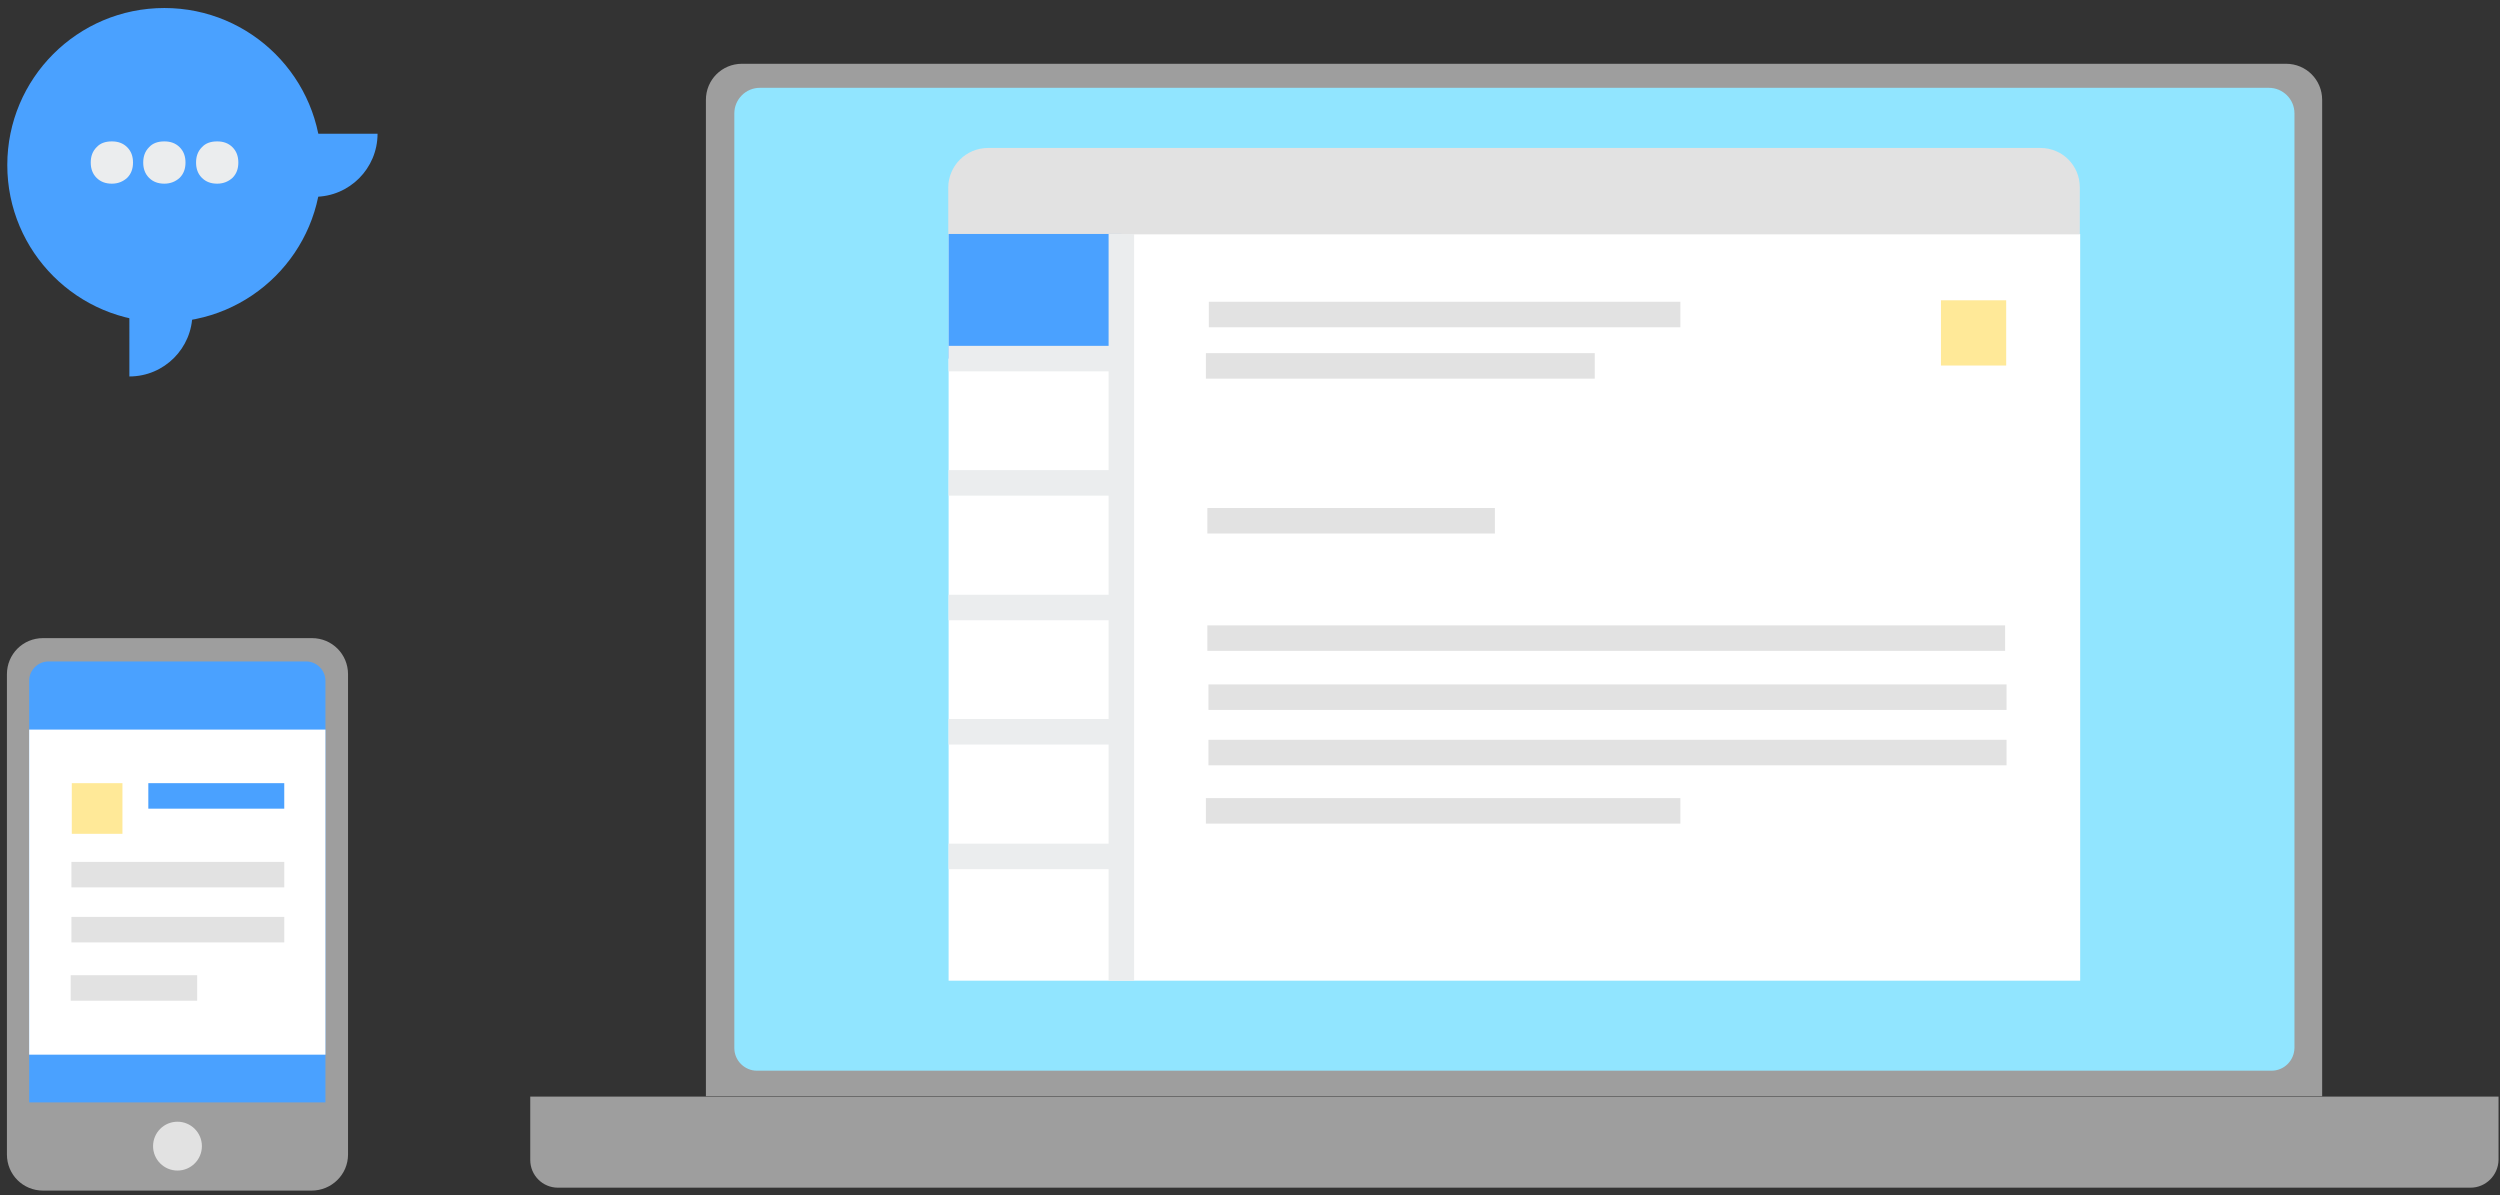 <?xml version="1.0" encoding="utf-8"?>
<!-- Generator: Adobe Illustrator 20.1.0, SVG Export Plug-In . SVG Version: 6.00 Build 0)  -->
<svg version="1.1" xmlns="http://www.w3.org/2000/svg" xmlns:xlink="http://www.w3.org/1999/xlink" x="0px" y="0px"
	 viewBox="0 0 686 327.9" style="enable-background:new 0 0 686 327.9;" xml:space="preserve">
<rect x="0" y="0" width="686" height="327.9" fill="#333333" stroke="none"/>
<style type="text/css">
	.st0{display:none;}
	.st1{display:inline;fill:#EBEDEE;}
	.st2{display:inline;fill:#E98476;}
	.st3{display:inline;fill:#9E9E9E;}
	.st4{display:inline;}
	.st5{fill:#2575FC;}
	.st6{fill:#FFFFFF;}
	.st7{display:inline;fill:#76BF5F;}
	.st8{display:inline;fill:#E2E2E2;}
	.st9{display:inline;fill:#FFFFFF;}
	.st10{fill:#9E9E9E;}
	.st11{fill:#4AA1FF;}
	.st12{fill:#E2E2E2;}
	.st13{fill:none;stroke:#E2E2E2;stroke-width:7;stroke-miterlimit:10;}
	.st14{fill:none;stroke:#4AA1FF;stroke-width:7;stroke-miterlimit:10;}
	.st15{fill:#FFE998;}
	.st16{fill:#91E5FF;}
	.st17{fill:none;stroke:#EBEDEE;stroke-width:7;stroke-miterlimit:10;}
	.st18{fill:#EBEDEE;}
</style>
<g id="fond_blanc" class="st0">
	<rect class="st1" width="686" height="327.9"/>
</g>
<g id="bulle" class="st0">
	<g>
		<polygon class="st2" points="40.5,289 79.1,327.6 79,312.7 110.2,281.5 125.6,281.8 86.6,242.8 86.6,258 55.5,289 		"/>
		<polygon class="st3" points="140.7,224.3 144.5,223.9 144.1,227.7 107.8,264 104.4,260.6 		"/>
	</g>
	<g class="st4">
		<g>
			<circle class="st5" cx="422.8" cy="59.7" r="58.2"/>
		</g>
		<g>
			<path class="st5" d="M431.8,115.5c0,8.4-6.8,15.2-15.2,15.2v-15.2H431.8z"/>
		</g>
	</g>
	<g class="st4">
		<g>
			<circle class="st5" cx="269.1" cy="67.7" r="40.1"/>
		</g>
		<g>
			<path class="st5" d="M270,105.1c0,8.4-6.8,15.2-15.2,15.2v-15.2H270z"/>
		</g>
	</g>
	<g class="st4">
		<g>
			<circle class="st5" cx="555.5" cy="71.9" r="33"/>
		</g>
		<g>
			<path class="st5" d="M582.7,90.1c8.4,0,15.2-6.8,15.2-15.2h-15.2V90.1z"/>
		</g>
	</g>
	<g class="st4">
		<g>
			<path class="st6" d="M445.6,45.2c-4.7-7.2-12.8-12-22-12c-9.2,0-17.4,4.8-22.1,12H445.6z"/>
		</g>
		<g>
			<path class="st6" d="M401.5,73.9c4.7,7.2,12.8,12,22.1,12c9.2,0,17.4-4.8,22.1-12H401.5L401.5,73.9z"/>
		</g>
		<path class="st6" d="M385.5,54.5h-4.3v-2.2H392v2.2h-4.3v13.3h-2.3C385.5,67.8,385.5,54.5,385.5,54.5z"/>
		<path class="st6" d="M396.1,52.3h4.8c0.8,0,1.6,0.1,2.2,0.4c0.7,0.3,1.3,0.6,1.7,1.1c0.5,0.4,0.9,1,1.1,1.6c0.3,0.6,0.4,1.3,0.4,2
			c0,0.5-0.1,1-0.2,1.5c-0.1,0.5-0.3,1-0.6,1.3s-0.6,0.8-1,1.1c-0.4,0.3-0.9,0.6-1.5,0.7l3.7,5.7H404l-4.7-7.3h1.3
			c0.6,0,1.1-0.1,1.5-0.3c0.4-0.2,0.8-0.4,1.1-0.7s0.5-0.6,0.6-1c0.1-0.3,0.2-0.7,0.2-1.1c0-0.9-0.3-1.6-0.8-2.1
			c-0.6-0.5-1.4-0.8-2.5-0.8h-2.2v13.3h-2.4V52.3z"/>
		<path class="st6" d="M415.5,52.3h2.4l5.7,15.5h-2.4l-1.2-3.3h-6.6l-1.2,3.3h-2.4L415.5,52.3z M414.3,62.3h4.9l-2.5-6.8L414.3,62.3
			z"/>
		<path class="st6" d="M427.4,52.3h4.3c1.3,0,2.4,0.2,3.4,0.6s1.9,1,2.5,1.6s1.3,1.5,1.6,2.5c0.4,1,0.6,1.9,0.6,3.1
			c0,1.1-0.2,2.1-0.6,3.1c-0.4,1-1,1.8-1.7,2.5c-0.7,0.7-1.6,1.2-2.5,1.6c-1,0.4-2,0.6-3.2,0.6h-4.4L427.4,52.3L427.4,52.3z
			 M429.7,54.5v11.2h1.8c0.9,0,1.7-0.1,2.4-0.4s1.3-0.7,1.9-1.2c0.5-0.5,0.9-1.1,1.2-1.8s0.4-1.4,0.4-2.2c0-0.8-0.1-1.6-0.4-2.2
			s-0.6-1.3-1.2-1.8c-0.5-0.5-1.1-0.9-1.9-1.2c-0.7-0.3-1.6-0.4-2.6-0.4C431.4,54.5,429.7,54.5,429.7,54.5z"/>
		<path class="st6" d="M443.8,52.3h9.3v2.2h-7v4.4h7v2.2h-7v4.4h7v2.3h-9.3V52.3z"/>
		<path class="st6" d="M462.1,68c-1.6,0-2.9-0.4-3.8-1.3c-0.9-0.8-1.4-2-1.4-3.6h2.4v0.1c0,0.8,0.3,1.4,0.8,1.9s1.2,0.7,1.9,0.7
			c0.9,0,1.5-0.2,1.9-0.6c0.4-0.4,0.7-1,0.7-1.7c0-0.4-0.1-0.7-0.3-1c-0.2-0.3-0.4-0.5-0.7-0.7c-0.3-0.2-0.6-0.4-1-0.6
			s-0.8-0.3-1.2-0.5c-0.5-0.2-1-0.4-1.5-0.6c-0.5-0.2-1-0.5-1.3-0.9c-0.4-0.3-0.7-0.8-1-1.3s-0.4-1.1-0.4-1.8c0-0.6,0.1-1.2,0.3-1.7
			c0.2-0.5,0.6-1,1-1.3c0.4-0.3,0.9-0.6,1.5-0.9c0.6-0.2,1.2-0.3,1.9-0.3c1.5,0,2.7,0.4,3.6,1.2c0.9,0.8,1.3,1.9,1.3,3.3h-2.2v-0.2
			c0-0.7-0.2-1.3-0.7-1.7c-0.4-0.4-1.1-0.6-1.9-0.6c-0.7,0-1.3,0.2-1.8,0.6c-0.4,0.4-0.6,0.9-0.6,1.5c0,0.4,0.1,0.7,0.3,1
			c0.2,0.3,0.4,0.5,0.7,0.7s0.6,0.4,1,0.6s0.8,0.3,1.3,0.5c0.5,0.2,1,0.4,1.6,0.7c0.5,0.3,1,0.6,1.3,0.9c0.4,0.3,0.7,0.8,1,1.3
			c0.3,0.5,0.4,1.1,0.4,1.8c0,0.6-0.1,1.1-0.3,1.7c-0.2,0.5-0.5,1-1,1.4c-0.4,0.4-0.9,0.7-1.6,1C463.7,67.9,463,68,462.1,68z"/>
		<rect x="443.8" y="48.2" class="st6" width="9.3" height="2.1"/>
	</g>
	<g class="st4">
		<g>
			<path class="st6" d="M284.4,56.7c-3.3-5.1-9-8.4-15.5-8.4c-6.5,0-12.2,3.3-15.5,8.4H284.4z"/>
		</g>
		<g>
			<path class="st6" d="M253.4,76.8c3.3,5.1,9,8.4,15.5,8.4c6.5,0,12.2-3.3,15.5-8.4H253.4L253.4,76.8z"/>
		</g>
		<path class="st6" d="M242.2,63.2h-3v-1.5h7.6v1.5h-3v9.3h-1.6C242.2,72.5,242.2,63.2,242.2,63.2z"/>
		<path class="st6" d="M249.7,61.7h3.4c0.6,0,1.1,0.1,1.6,0.3c0.5,0.2,0.9,0.4,1.2,0.8c0.3,0.3,0.6,0.7,0.8,1.1s0.3,0.9,0.3,1.4
			c0,0.4-0.1,0.7-0.2,1.1c-0.1,0.3-0.2,0.7-0.5,0.9c-0.2,0.3-0.5,0.5-0.7,0.8c-0.3,0.2-0.6,0.4-1,0.5l2.6,4h-1.8l-3.3-5.2h0.9
			c0.4,0,0.8-0.1,1.1-0.2c0.3-0.1,0.5-0.3,0.8-0.5s0.3-0.4,0.5-0.7c0.1-0.2,0.2-0.5,0.2-0.8c0-0.6-0.2-1.1-0.6-1.5
			c-0.4-0.4-1-0.5-1.8-0.5h-1.6v9.3h-1.7V61.7z"/>
		<path class="st6" d="M263.3,61.7h1.7l4,10.8h-1.7l-0.8-2.3h-4.6l-0.8,2.3h-1.7L263.3,61.7z M262.4,68.7h3.5l-1.7-4.8L262.4,68.7z"
			/>
		<path class="st6" d="M271.6,61.7h3c0.9,0,1.7,0.2,2.4,0.4c0.7,0.3,1.3,0.7,1.8,1.2c0.5,0.5,0.9,1.1,1.1,1.7
			c0.3,0.7,0.4,1.4,0.4,2.2c0,0.8-0.2,1.5-0.4,2.2c-0.3,0.7-0.7,1.2-1.2,1.7c-0.5,0.5-1.1,0.8-1.8,1.1c-0.7,0.3-1.4,0.4-2.2,0.4
			h-3.1L271.6,61.7L271.6,61.7z M273.2,63.1V71h1.3c0.6,0,1.2-0.1,1.7-0.3c0.5-0.2,0.9-0.5,1.3-0.8c0.4-0.4,0.6-0.8,0.8-1.2
			s0.3-1,0.3-1.5c0-0.6-0.1-1.1-0.3-1.6c-0.2-0.5-0.5-0.9-0.8-1.2c-0.4-0.3-0.8-0.6-1.3-0.8c-0.5-0.2-1.1-0.3-1.8-0.3
			C274.4,63.1,273.2,63.1,273.2,63.1z"/>
		<path class="st6" d="M283.1,61.7h6.5v1.5h-4.9v3.1h4.9v1.5h-4.9v3.1h4.9v1.6h-6.5V61.7z"/>
		<path class="st6" d="M296,72.7c-1.1,0-2-0.3-2.6-0.9s-1-1.4-1-2.5h1.7v0.1c0,0.6,0.2,1,0.5,1.3c0.4,0.3,0.8,0.5,1.4,0.5
			c0.6,0,1.1-0.2,1.4-0.5c0.3-0.3,0.5-0.7,0.5-1.2c0-0.3-0.1-0.5-0.2-0.7c-0.1-0.2-0.3-0.4-0.5-0.5c-0.2-0.2-0.5-0.3-0.7-0.4
			c-0.3-0.1-0.6-0.2-0.8-0.4c-0.4-0.2-0.7-0.3-1.1-0.5s-0.7-0.4-0.9-0.6c-0.3-0.2-0.5-0.5-0.7-0.9c-0.2-0.3-0.3-0.8-0.3-1.2
			c0-0.4,0.1-0.8,0.2-1.2s0.4-0.7,0.7-0.9c0.3-0.2,0.6-0.5,1.1-0.6s0.8-0.2,1.3-0.2c1.1,0,1.9,0.3,2.5,0.8c0.6,0.5,0.9,1.3,0.9,2.3
			h-1.6v-0.1c0-0.5-0.2-0.9-0.5-1.2c-0.3-0.3-0.8-0.4-1.3-0.4c-0.5,0-0.9,0.1-1.2,0.4c-0.3,0.3-0.5,0.6-0.5,1.1
			c0,0.3,0.1,0.5,0.2,0.7c0.1,0.2,0.3,0.3,0.5,0.5c0.2,0.2,0.5,0.3,0.7,0.4c0.3,0.1,0.6,0.2,0.9,0.4c0.4,0.2,0.7,0.3,1.1,0.5
			s0.7,0.4,0.9,0.6c0.3,0.2,0.5,0.5,0.7,0.9c0.2,0.3,0.3,0.8,0.3,1.2c0,0.4-0.1,0.8-0.2,1.2c-0.2,0.4-0.4,0.7-0.7,1
			c-0.3,0.3-0.6,0.5-1.1,0.7C297,72.6,296.6,72.7,296,72.7z"/>
		<rect x="283.1" y="58.7" class="st6" width="6.5" height="1.5"/>
	</g>
	<g class="st4">
		<g>
			<path class="st6" d="M568.5,63.3c-2.6-4-7.1-6.6-12.2-6.6c-5.1,0-9.7,2.6-12.2,6.6H568.5z"/>
		</g>
		<g>
			<path class="st6" d="M544,79.2c2.6,4,7.1,6.6,12.2,6.6c5.1,0,9.6-2.6,12.2-6.6H544L544,79.2z"/>
		</g>
		<path class="st6" d="M535.1,68.4h-2.4v-1.2h6v1.2h-2.4v7.4h-1.3C535.1,75.8,535.1,68.4,535.1,68.4z"/>
		<path class="st6" d="M541,67.2h2.7c0.5,0,0.9,0.1,1.2,0.2c0.4,0.1,0.7,0.3,1,0.6c0.3,0.2,0.5,0.6,0.6,0.9c0.1,0.3,0.2,0.7,0.2,1.1
			c0,0.3,0,0.6-0.1,0.8c-0.1,0.3-0.2,0.5-0.4,0.7s-0.4,0.4-0.6,0.6c-0.2,0.2-0.5,0.3-0.8,0.4l2,3.2h-1.5l-2.6-4.1h0.7
			c0.3,0,0.6,0,0.8-0.1s0.4-0.2,0.6-0.4c0.2-0.2,0.3-0.3,0.4-0.6c0.1-0.2,0.1-0.4,0.1-0.6c0-0.5-0.1-0.9-0.5-1.2
			c-0.3-0.3-0.8-0.4-1.4-0.4h-1.2v7.4H541V67.2z"/>
		<path class="st6" d="M551.8,67.2h1.3l3.2,8.6H555l-0.7-1.8h-3.6l-0.6,1.8h-1.3L551.8,67.2z M551.1,72.7h2.7l-1.4-3.8L551.1,72.7z"
			/>
		<path class="st6" d="M558.4,67.2h2.4c0.7,0,1.3,0.1,1.9,0.3c0.6,0.2,1,0.5,1.4,0.9c0.4,0.4,0.7,0.8,0.9,1.4
			c0.2,0.5,0.3,1.1,0.3,1.7c0,0.6-0.1,1.2-0.3,1.7c-0.2,0.5-0.5,1-0.9,1.4c-0.4,0.4-0.9,0.7-1.4,0.9s-1.1,0.3-1.8,0.3h-2.4
			L558.4,67.2L558.4,67.2z M559.7,68.4v6.2h1c0.5,0,0.9-0.1,1.3-0.2c0.4-0.2,0.7-0.4,1-0.6c0.3-0.3,0.5-0.6,0.7-1
			c0.2-0.4,0.2-0.8,0.2-1.2c0-0.5-0.1-0.9-0.2-1.2c-0.1-0.4-0.4-0.7-0.6-1c-0.3-0.3-0.6-0.5-1.1-0.6c-0.4-0.2-0.9-0.2-1.4-0.2
			C560.6,68.4,559.7,68.4,559.7,68.4z"/>
		<path class="st6" d="M567.5,67.2h5.1v1.2h-3.9v2.4h3.9V72h-3.9v2.5h3.9v1.3h-5.1V67.2z"/>
		<path class="st6" d="M577.6,75.9c-0.9,0-1.6-0.2-2.1-0.7c-0.5-0.5-0.8-1.1-0.8-2h1.3v0.1c0,0.5,0.1,0.8,0.4,1.1
			c0.3,0.3,0.6,0.4,1.1,0.4c0.5,0,0.8-0.1,1.1-0.4c0.2-0.2,0.4-0.6,0.4-0.9c0-0.2,0-0.4-0.1-0.6s-0.2-0.3-0.4-0.4s-0.4-0.2-0.6-0.3
			c-0.2-0.1-0.5-0.2-0.7-0.3c-0.3-0.1-0.6-0.2-0.8-0.4s-0.5-0.3-0.7-0.5c-0.2-0.2-0.4-0.4-0.5-0.7c-0.1-0.3-0.2-0.6-0.2-1
			c0-0.3,0.1-0.6,0.2-0.9c0.1-0.3,0.3-0.5,0.6-0.7c0.2-0.2,0.5-0.4,0.8-0.5c0.3-0.1,0.7-0.2,1.1-0.2c0.8,0,1.5,0.2,2,0.6
			c0.5,0.4,0.7,1.1,0.7,1.8h-1.2v-0.1c0-0.4-0.1-0.7-0.4-1c-0.2-0.2-0.6-0.3-1.1-0.3c-0.4,0-0.7,0.1-1,0.3s-0.4,0.5-0.4,0.8
			c0,0.2,0,0.4,0.1,0.5c0.1,0.1,0.2,0.3,0.4,0.4c0.2,0.1,0.4,0.2,0.6,0.3c0.2,0.1,0.5,0.2,0.7,0.3c0.3,0.1,0.6,0.2,0.9,0.4
			c0.3,0.1,0.5,0.3,0.7,0.5c0.2,0.2,0.4,0.4,0.5,0.7c0.1,0.3,0.2,0.6,0.2,1c0,0.3,0,0.6-0.2,0.9c-0.1,0.3-0.3,0.6-0.5,0.8
			c-0.2,0.2-0.5,0.4-0.9,0.6C578.5,75.8,578.1,75.9,577.6,75.9z"/>
		<rect x="567.5" y="64.9" class="st6" width="5.1" height="1.2"/>
	</g>
</g>
<g id="appareils" class="st0">
	<path class="st3" d="M553.6,311.6H300V159.5c0-5.5,4.4-9.9,9.9-9.9h233.7c5.5,0,9.9,4.4,9.9,9.9V311.6z"/>
	<path class="st3" d="M573.5,325.9H280.1c-4.2,0-7.6-3.4-7.6-7.6v-6.7h308.7v6.7C581.1,322.5,577.7,325.9,573.5,325.9z"/>
	<path class="st3" d="M673.7,171.7h-39.8c-5.5,0-9.9-4.4-9.9-9.9V85c0-5.5,4.4-9.9,9.9-9.9h39.8c5.5,0,9.9,4.4,9.9,9.9v76.8
		C683.7,167.3,679.2,171.7,673.7,171.7z"/>
	<path class="st7" d="M199.2,244.3H12.5c-5.5,0-9.9-4.4-9.9-9.9V115.1c0-5.5,4.4-9.9,9.9-9.9h186.6c5.5,0,9.9,4.4,9.9,9.9v119.3
		C209.1,239.9,204.6,244.3,199.2,244.3z"/>
	<rect x="16" y="108.9" class="st8" width="89.8" height="131.6"/>
	<rect x="105.8" y="108.9" class="st9" width="89.8" height="131.6"/>
	<path class="st9" d="M542.9,307.6H310.7c-3.4,0-6.2-2.8-6.2-6.2v-141c0-3.8,3.1-7,7-7h230.7c3.8,0,7,3.1,7,7v141
		C549.1,304.8,546.3,307.6,542.9,307.6z"/>
	<path class="st9" d="M679.7,159.3h-51.8V84.5c0-2.9,2.4-5.3,5.3-5.3h41.3c2.9,0,5.3,2.4,5.3,5.3V159.3z"/>
	<circle class="st8" cx="653.8" cy="165.4" r="3.3"/>
</g>
<g id="appareils_-_copie">
</g>
<g id="texte">
	<g class="st0">
		<polygon class="st2" points="40.5,289 79.1,327.6 79,312.7 110.2,281.5 125.6,281.8 86.6,242.8 86.6,258 55.5,289 		"/>
		<polygon class="st3" points="140.7,224.3 144.5,223.9 144.1,227.7 107.8,264 104.4,260.6 		"/>
	</g>
	<g>
		<path class="st10" d="M85.5,326.7H11.8c-5.5,0-9.9-4.4-9.9-9.9V185c0-5.5,4.4-9.9,9.9-9.9h73.8c5.5,0,9.9,4.4,9.9,9.9v131.8
			C95.5,322.3,91,326.7,85.5,326.7z"/>
		<path class="st11" d="M89.3,302.5H8V186.8c0-2.9,2.4-5.3,5.3-5.3H84c2.9,0,5.3,2.4,5.3,5.3V302.5z"/>
		<circle class="st12" cx="48.7" cy="314.5" r="6.7"/>
		<rect x="8" y="200.2" class="st6" width="81.3" height="89.2"/>
		<line class="st13" x1="19.4" y1="271.1" x2="54.1" y2="271.1"/>
		<line class="st14" x1="40.7" y1="218.4" x2="78" y2="218.4"/>
		<line class="st13" x1="19.6" y1="240" x2="78" y2="240"/>
		<line class="st13" x1="19.6" y1="255.1" x2="78" y2="255.1"/>
		<rect x="19.7" y="214.9" class="st15" width="13.9" height="13.9"/>
	</g>
	<g>
		<path class="st10" d="M637.3,300.8H193.7V27.4c0-5.5,4.4-9.9,9.9-9.9h423.7c5.5,0,9.9,4.4,9.9,9.9V300.8z"/>
		<path class="st10" d="M677.9,325.9H153.1c-4.2,0-7.6-3.4-7.6-7.6v-17.4h540.1v17.4C685.5,322.5,682.1,325.9,677.9,325.9z"/>
		<path class="st16" d="M623.3,293.8H207.7c-3.4,0-6.2-2.8-6.2-6.2V31.1c0-3.8,3.1-7,7-7h414.1c3.8,0,7,3.1,7,7v256.5
			C629.5,291.1,626.7,293.8,623.3,293.8z"/>
		<rect x="260.3" y="64.2" class="st6" width="310.5" height="204.9"/>
		<path class="st12" d="M559.9,40.6H271.1c-6,0-10.9,4.9-10.9,10.9v12.8h310.5V51.4C570.7,45.4,565.9,40.6,559.9,40.6z"/>
		<line class="st13" x1="331.7" y1="86.3" x2="461.1" y2="86.3"/>
		<line class="st13" x1="330.9" y1="100.4" x2="437.6" y2="100.4"/>
		<line class="st13" x1="330.9" y1="222.5" x2="461.1" y2="222.5"/>
		<line class="st13" x1="331.3" y1="142.9" x2="410.2" y2="142.9"/>
		<line class="st13" x1="331.3" y1="175.1" x2="550.2" y2="175.1"/>
		<line class="st13" x1="331.6" y1="191.3" x2="550.6" y2="191.3"/>
		<line class="st13" x1="331.6" y1="206.5" x2="550.6" y2="206.5"/>
		<rect x="532.6" y="82.4" class="st15" width="17.9" height="17.9"/>
		<line class="st17" x1="260.3" y1="132.5" x2="307.7" y2="132.5"/>
		<line class="st17" x1="260.3" y1="166.7" x2="307.7" y2="166.7"/>
		<line class="st17" x1="260.3" y1="200.8" x2="307.7" y2="200.8"/>
		<rect x="260.3" y="64.2" class="st11" width="47.4" height="34.2"/>
		<line class="st17" x1="260.3" y1="235" x2="307.7" y2="235"/>
		<line class="st17" x1="307.7" y1="64.2" x2="307.7" y2="269.1"/>
		<line class="st17" x1="260.3" y1="98.4" x2="307.7" y2="98.4"/>
	</g>
	<g>
		<g>
			<circle class="st11" cx="45.1" cy="45.3" r="43.1"/>
		</g>
		<g>
			<path class="st11" d="M52.8,86c0,9.5-7.7,17.3-17.3,17.3V86H52.8z"/>
		</g>
		<g>
			<path class="st11" d="M103.6,36.7c0,9.5-7.7,17.3-17.3,17.3V36.7H103.6z"/>
		</g>
		<g>
			<path class="st18" d="M24.9,44.6c0-1.7,0.5-3.1,1.6-4.2c1-1.1,2.4-1.6,4.2-1.6c1.7,0,3.1,0.5,4.2,1.6c1.1,1.1,1.6,2.5,1.6,4.2
				c0,1.7-0.5,3.1-1.6,4.2c-1.1,1-2.5,1.6-4.2,1.6c-1.7,0-3.1-0.5-4.2-1.6C25.4,47.7,24.9,46.3,24.9,44.6z"/>
			<path class="st18" d="M39.3,44.6c0-1.7,0.5-3.1,1.6-4.2c1-1.1,2.4-1.6,4.2-1.6c1.7,0,3.1,0.5,4.2,1.6c1.1,1.1,1.6,2.5,1.6,4.2
				c0,1.7-0.5,3.1-1.6,4.2c-1.1,1-2.5,1.6-4.2,1.6c-1.7,0-3.1-0.5-4.2-1.6C39.8,47.7,39.3,46.3,39.3,44.6z"/>
			<path class="st18" d="M53.8,44.6c0-1.7,0.5-3.1,1.6-4.2c1-1.1,2.4-1.6,4.2-1.6c1.7,0,3.1,0.5,4.2,1.6c1.1,1.1,1.6,2.5,1.6,4.2
				c0,1.7-0.5,3.1-1.6,4.2c-1.1,1-2.5,1.6-4.2,1.6c-1.7,0-3.1-0.5-4.2-1.6C54.3,47.7,53.8,46.3,53.8,44.6z"/>
		</g>
	</g>
</g>
</svg>
